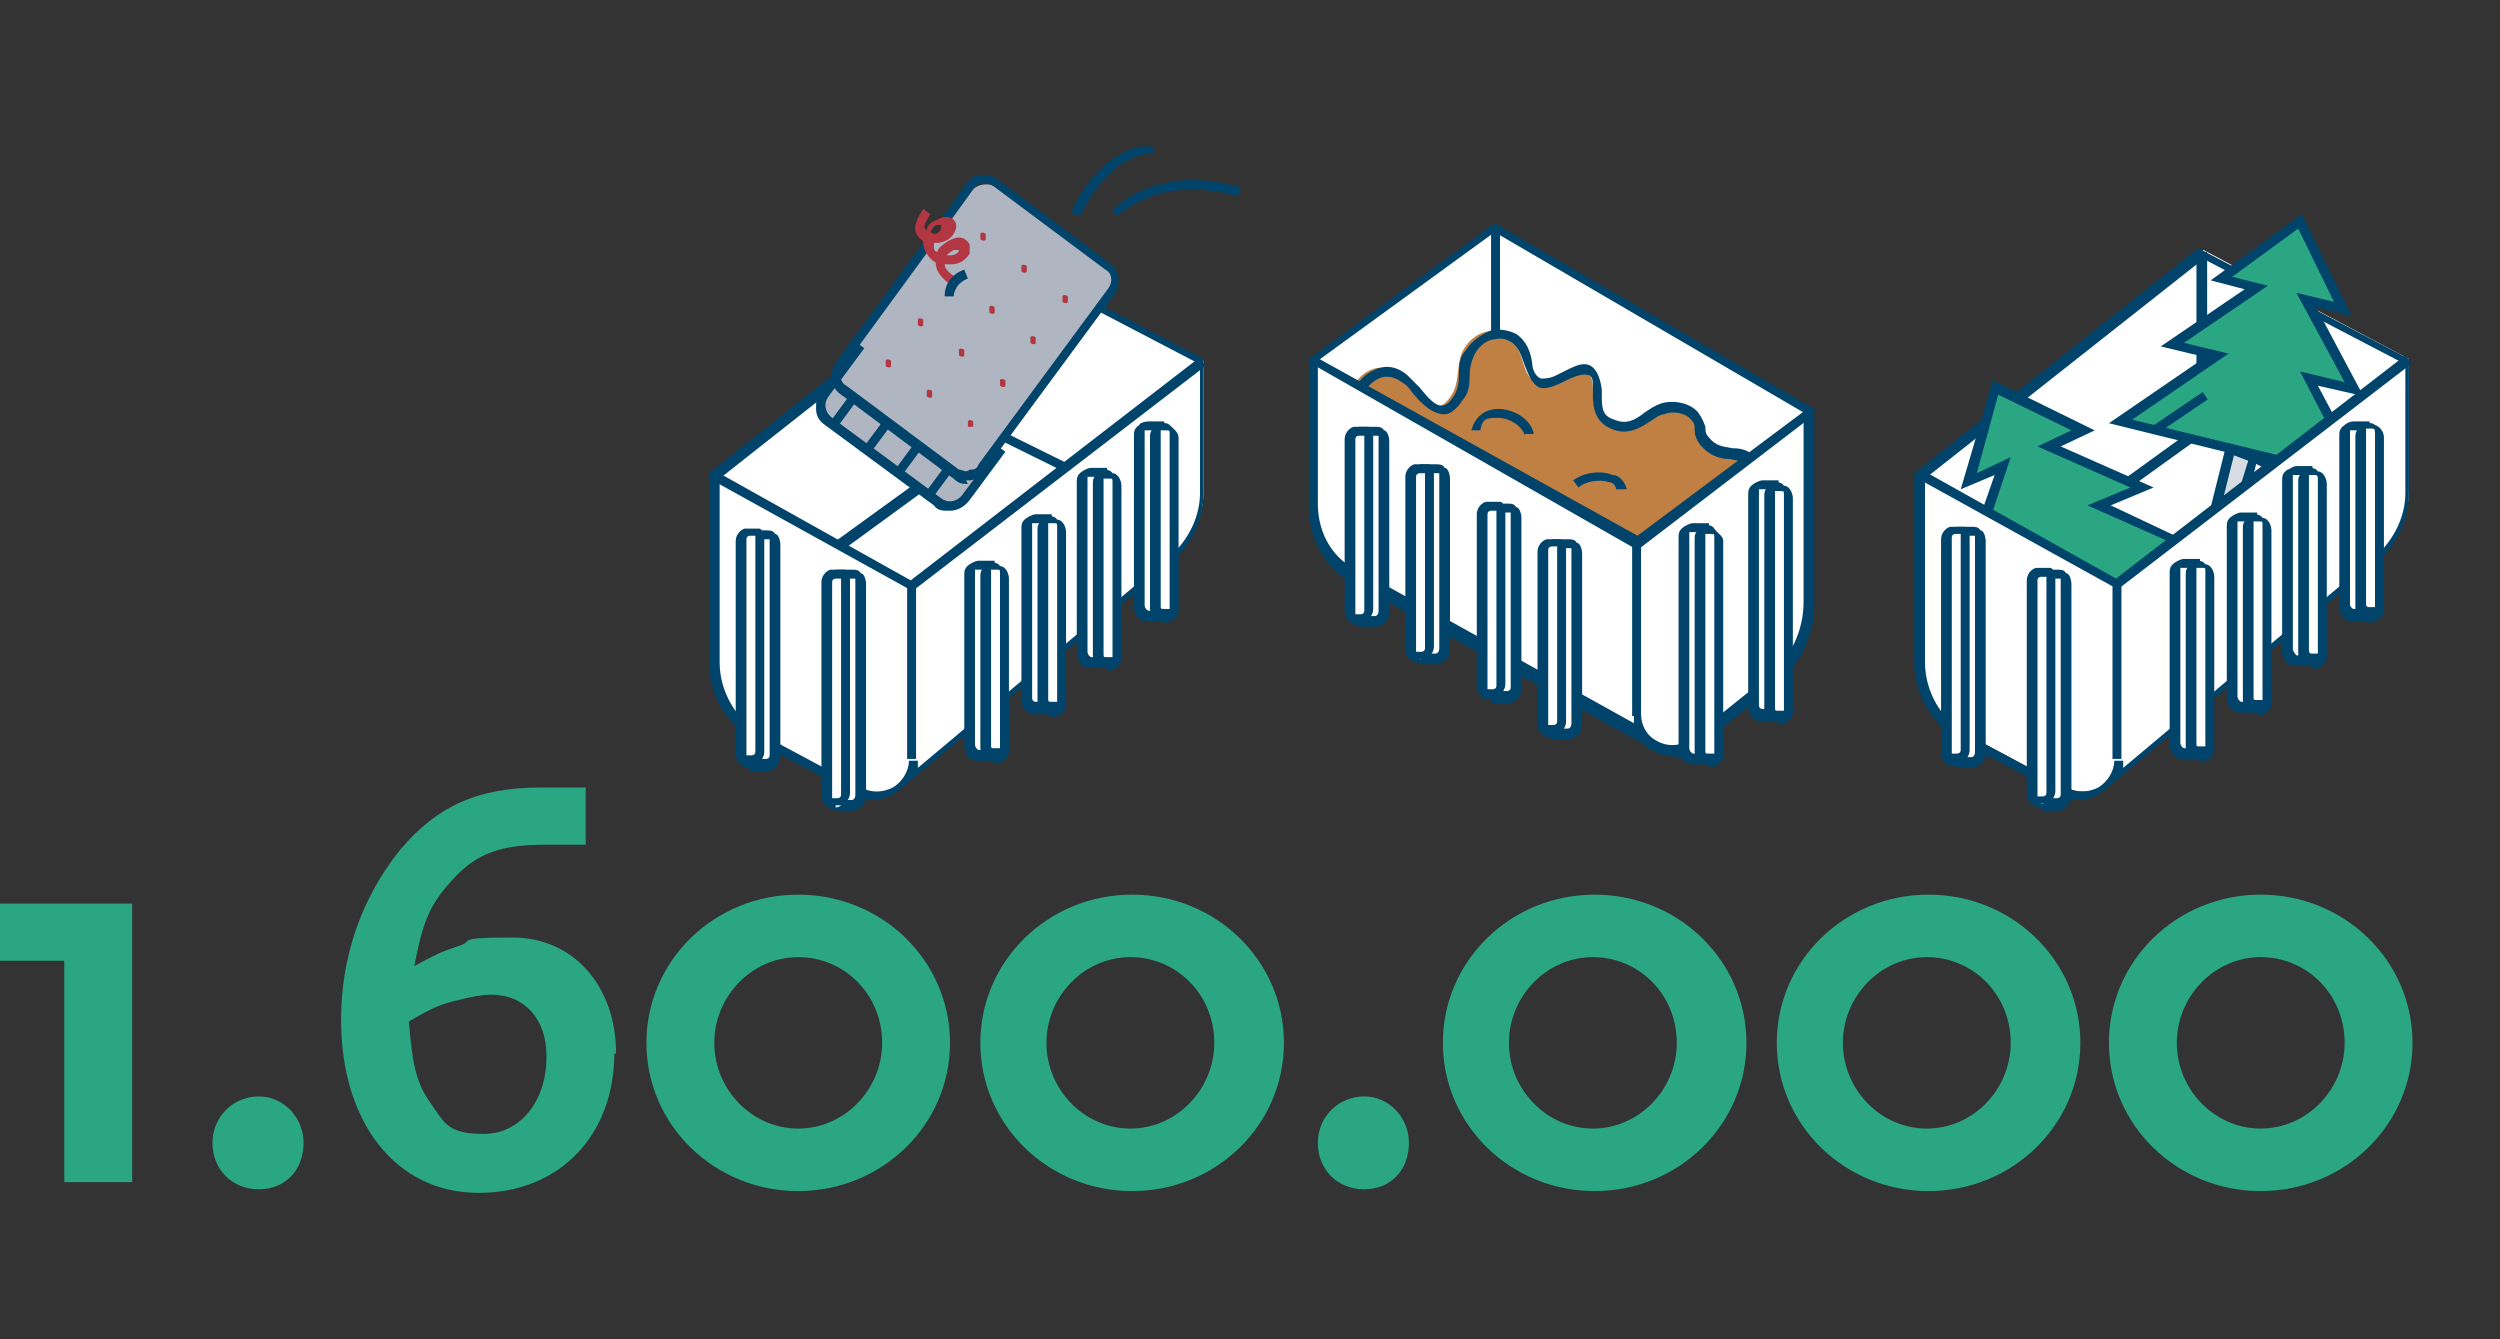 <?xml version="1.0" encoding="UTF-8"?>
<svg xmlns="http://www.w3.org/2000/svg" xmlns:xlink="http://www.w3.org/1999/xlink" id="Laag_1" data-name="Laag 1" version="1.1" viewBox="0 0 140 75">
  <rect x="0" y="0" width="140" height="75" fill="#333333" stroke="none"/>
  <defs>
    <style>
      .cls-1 {
        clip-path: url(#clippath);
      }

      .cls-2 {
        fill: none;
      }

      .cls-2, .cls-3, .cls-4, .cls-5, .cls-6, .cls-7, .cls-8, .cls-9 {
        stroke-width: 0px;
      }

      .cls-10 {
        clip-path: url(#clippath-1);
      }

      .cls-11 {
        clip-path: url(#clippath-4);
      }

      .cls-12 {
        clip-path: url(#clippath-3);
      }

      .cls-13 {
        clip-path: url(#clippath-2);
      }

      .cls-14 {
        clip-path: url(#clippath-7);
      }

      .cls-15 {
        clip-path: url(#clippath-8);
      }

      .cls-16 {
        clip-path: url(#clippath-6);
      }

      .cls-17 {
        clip-path: url(#clippath-5);
      }

      .cls-18 {
        clip-path: url(#clippath-9);
      }

      .cls-19 {
        clip-path: url(#clippath-10);
      }

      .cls-3 {
        fill: #2aa782;
      }

      .cls-4 {
        fill: #b33643;
      }

      .cls-5 {
        fill: #00446c;
      }

      .cls-6 {
        fill: #d6dce1;
      }

      .cls-7 {
        fill: #afb6c1;
      }

      .cls-8 {
        fill: #fff;
      }

      .cls-9 {
        fill: #c08043;
      }
    </style>
    <clipPath id="clippath">
      <rect class="cls-2" y="8.2" width="140" height="58.7"></rect>
    </clipPath>
    <clipPath id="clippath-1">
      <rect class="cls-2" y="8.2" width="140" height="58.7"></rect>
    </clipPath>
    <clipPath id="clippath-2">
      <polygon class="cls-2" points="121.2 12.5 105.2 25 108.9 27.5 118.3 32.7 133.1 21.2 140 21.2 129 10.8 121.2 12.5"></polygon>
    </clipPath>
    <clipPath id="clippath-3">
      <rect class="cls-2" y="8.2" width="140" height="58.7"></rect>
    </clipPath>
    <clipPath id="clippath-4">
      <rect class="cls-2" y="8.2" width="140" height="58.7"></rect>
    </clipPath>
    <clipPath id="clippath-5">
      <rect class="cls-2" y="8.2" width="140" height="58.7"></rect>
    </clipPath>
    <clipPath id="clippath-6">
      <rect class="cls-2" y="8.2" width="140" height="58.7"></rect>
    </clipPath>
    <clipPath id="clippath-7">
      <rect class="cls-2" y="8.2" width="140" height="58.7"></rect>
    </clipPath>
    <clipPath id="clippath-8">
      <rect class="cls-2" y="8.2" width="140" height="58.7"></rect>
    </clipPath>
    <clipPath id="clippath-9">
      <rect class="cls-2" y="8.2" width="140" height="58.7"></rect>
    </clipPath>
    <clipPath id="clippath-10">
      <polygon class="cls-2" points="78 13.2 73.6 20.3 91.7 30.5 102.5 22.5 104.4 19.5 89 10.2 78 13.2"></polygon>
    </clipPath>
  </defs>
  <g class="cls-1">
    <g>
      <path class="cls-3" d="M131.3,58.4c0,2.6-2.1,4.8-4.7,4.8s-4.7-2.2-4.7-4.8,2.1-4.8,4.7-4.8,4.7,2.1,4.7,4.8M135.1,58.4c0-4.6-3.8-8.3-8.5-8.3s-8.5,3.7-8.5,8.3,3.8,8.3,8.5,8.3,8.5-3.7,8.5-8.3M112.6,58.4c0,2.6-2.1,4.8-4.7,4.8s-4.7-2.2-4.7-4.8,2.1-4.8,4.7-4.8,4.7,2.1,4.7,4.8M116.5,58.4c0-4.6-3.8-8.3-8.5-8.3s-8.5,3.7-8.5,8.3,3.8,8.3,8.5,8.3,8.5-3.7,8.5-8.3M93.9,58.4c0,2.6-2.1,4.8-4.7,4.8s-4.7-2.2-4.7-4.8,2.1-4.8,4.7-4.8,4.7,2.1,4.7,4.8M97.8,58.4c0-4.6-3.8-8.3-8.5-8.3s-8.5,3.7-8.5,8.3,3.8,8.3,8.5,8.3,8.5-3.7,8.5-8.3M78.9,64c0-1.4-1.1-2.6-2.5-2.6s-2.6,1.1-2.6,2.6,1.1,2.6,2.6,2.6,2.5-1.1,2.5-2.6M68,58.4c0,2.6-2.1,4.8-4.7,4.8s-4.7-2.2-4.7-4.8,2.1-4.8,4.7-4.8,4.7,2.1,4.7,4.8M71.9,58.4c0-4.6-3.8-8.3-8.5-8.3s-8.5,3.7-8.5,8.3,3.8,8.3,8.5,8.3,8.5-3.7,8.5-8.3M49.4,58.4c0,2.6-2.1,4.8-4.7,4.8s-4.7-2.2-4.7-4.8,2.1-4.8,4.7-4.8,4.7,2.1,4.7,4.8M53.2,58.4c0-4.6-3.8-8.3-8.5-8.3s-8.5,3.7-8.5,8.3,3.8,8.3,8.5,8.3,8.5-3.7,8.5-8.3M30.6,59.2c0,2.5-1.5,4.3-3.5,4.3s-2.2-.6-2.9-1.6c-.8-1.1-1.1-2-1.3-4.7,1.2-.7,1.8-1,2.8-1.2.7-.2,1.4-.3,1.8-.3,1.9,0,3.1,1.4,3.1,3.4M34.5,59c0-3.8-2.4-6.5-5.8-6.5s-2,.2-3.1.5c-.9.3-1.3.5-2.4,1.1.5-2.6.9-3.5,2.2-4.9,1.3-1.4,2.6-1.9,5.2-1.9s1.3,0,2.2,0v-3.2c-1.3,0-1.9,0-2.5,0-3.5,0-5.8,1-7.9,3.5-2.1,2.6-3.3,5.9-3.3,9.5,0,5.8,3.1,9.7,7.7,9.7s7.6-3.3,7.6-7.8M17,64c0-1.4-1.1-2.6-2.5-2.6s-2.6,1.1-2.6,2.6,1.1,2.6,2.6,2.6,2.5-1.1,2.5-2.6M7.4,66.2v-15.6H0v3.2h3.6v12.4h3.8Z"></path>
      <path class="cls-8" d="M118,43.8l15.3-12.8c1-.9,1.6-2.2,1.6-3.6v-7.3l-11.5-6.1-15.8,12.4v10.5c0,1.7.9,3.4,2.5,4.2l5.6,3c1.4.7,3-.3,3-1.8"></path>
      <path class="cls-5" d="M107.8,26.8v10.3c0,1.6.9,3.2,2.3,4l5.6,3c.6.3,1.2.3,1.8,0,.5-.3.9-.9.9-1.5h.5v.4l14.3-12c.9-.9,1.5-2.1,1.5-3.4v-7.2l-11.3-5.9s-15.6,12.3-15.6,12.3ZM116.5,44.8c-.4,0-.7,0-1.1-.3l-5.6-3c-1.6-.9-2.6-2.6-2.6-4.4v-10.6h0l15.9-12.6,11.8,6.2v7.5c0,1.4-.6,2.8-1.7,3.8l-15.3,12.8c0,0-.3.2-.4.3-.4.2-.8.3-1.2.3"></path>
    </g>
  </g>
  <rect class="cls-5" x="118.3" y="32.8" width=".5" height="9.7"></rect>
  <g class="cls-10">
    <g>
      <path class="cls-8" d="M123.2,42.2h-1c-.2,0-.4-.2-.4-.5v-9.6c0,0,0-.3.2-.4,0,0,.2,0,.3,0h.9"></path>
      <path class="cls-5" d="M123.2,42.5h-1c-.4,0-.7-.4-.7-.8v-9.6c0-.2,0-.4.3-.6,0,0,.3-.2.5-.2h.9v.5h-1.1v9.8c0,0,0,.2.2.3h.9v.5h0Z"></path>
      <path class="cls-8" d="M122.7,32.1v9.6c0,.4.5.7.9.4,0,0,.2-.2.2-.4v-9.6c0-.4-.5-.7-.9-.4,0,0-.2.2-.2.4"></path>
      <path class="cls-5" d="M123.2,31.8h-.2v9.8c0,.2,0,.2.2.2h.3v-9.8c0-.2,0-.2-.2-.2h0M123.2,42.5h-.3c-.3,0-.5-.4-.5-.7v-9.6c0-.2,0-.4.3-.6.2-.2.6-.3.8,0,.3,0,.5.4.5.7v9.6c0,.2,0,.4-.3.6,0,0-.3.2-.5.2"></path>
      <path class="cls-8" d="M109.5,42.6h1c.2,0,.4-.2.4-.5v-11.9c0,0,0-.3-.2-.4,0,0-.2,0-.3,0h-.9"></path>
      <path class="cls-5" d="M109.5,42.9v-.5h.9c0,0,.2,0,.2-.3v-12.1h-1.1v-.5h.9c.2,0,.4,0,.5.2.2,0,.3.4.3.6v11.9c0,.4-.3.7-.7.8h-1Z"></path>
      <path class="cls-8" d="M110,30.2v11.9c0,.4-.5.7-.9.4,0,0-.2-.2-.2-.4v-11.9c0-.4.5-.7.9-.4,0,0,.2.2.2.4"></path>
      <path class="cls-5" d="M109.5,29.9h0s-.2,0-.2.2v12.1c0,0,.2,0,.3,0,0,0,.2,0,.2-.2v-12.1h-.2M109.5,42.9c-.2,0-.4,0-.5-.2-.2,0-.3-.4-.3-.6v-11.9c0-.3.2-.6.5-.7.3,0,.6,0,.8,0,.2,0,.3.4.3.6v11.9c0,.3-.2.6-.5.7h-.3"></path>
      <path class="cls-8" d="M114.3,45h1c.2,0,.4-.2.4-.5v-11.9c0,0,0-.3-.2-.4,0,0-.2,0-.3,0h-.9"></path>
      <path class="cls-5" d="M114.3,45.2v-.5h.9c0,0,.2,0,.2-.2v-12.1h-1.1v-.5h.9c.2,0,.4,0,.5.2.2,0,.3.4.3.6v11.9c0,.4-.3.7-.7.8h-1v-.2Z"></path>
      <path class="cls-8" d="M114.8,32.6v11.9c0,.4-.5.7-.9.4,0,0-.2-.2-.2-.4v-11.9c0-.4.5-.7.9-.4,0,0,.2.2.2.4"></path>
      <path class="cls-5" d="M114.3,32.3h0s-.2,0-.2.2v12.1c0,0,.2,0,.3,0,0,0,.2,0,.2-.2v-12.1h-.2M114.3,45.2c-.2,0-.4,0-.5-.2-.2,0-.3-.4-.3-.6v-11.9c0-.3.2-.6.5-.7.3,0,.6,0,.8,0,.2,0,.3.4.3.6v11.9c0,.3-.2.6-.5.7h-.3"></path>
      <path class="cls-8" d="M126.4,39.6h-1c-.2,0-.4-.2-.4-.5v-9.6c0,0,0-.3.2-.4,0,0,.2,0,.3,0h.9"></path>
      <path class="cls-5" d="M126.4,39.9h-1c-.4,0-.7-.4-.7-.8v-9.6c0-.2,0-.4.3-.6,0,0,.3-.2.5-.2h.9v.5h-1.1v9.8c0,0,0,.2.2.3h.9v.5h0Z"></path>
      <path class="cls-8" d="M125.9,29.5v9.6c0,.4.5.7.9.4,0,0,.2-.2.2-.4v-9.6c0-.4-.5-.7-.9-.4,0,0-.2.2-.2.4"></path>
      <path class="cls-5" d="M126.4,29.2h-.2v9.8c0,.2,0,.2.2.2h.3v-9.8c0-.2,0-.2-.2-.2h0M126.4,39.9h-.3c-.3,0-.5-.4-.5-.7v-9.6c0-.2,0-.4.3-.6.2-.2.6-.3.8,0,.3,0,.5.4.5.7v9.6c0,.2,0,.4-.3.6,0,0-.3.2-.5.2"></path>
      <path class="cls-8" d="M129.5,37h-1c-.2,0-.4-.2-.4-.5v-9.6c0,0,0-.3.2-.4.1,0,.2,0,.3,0h.9"></path>
      <path class="cls-5" d="M129.5,37.3h-1c-.4,0-.7-.4-.7-.8v-9.6c0-.2,0-.4.3-.6.1,0,.3-.2.5-.2h.9v.5h-1.1v9.8c0,0,.1.2.2.3h.9v.5h0Z"></path>
      <path class="cls-8" d="M129,26.9v9.6c0,.4.5.7.9.4.1,0,.2-.2.2-.4v-9.6c0-.4-.5-.7-.9-.4-.1,0-.2.2-.2.4"></path>
      <path class="cls-5" d="M129.5,26.6h-.2v9.8c0,.2.1.2.2.2h.3v-9.8c0-.2-.1-.2-.2-.2h-.1M129.5,37.3h-.3c-.3,0-.5-.4-.5-.7v-9.6c0-.2,0-.4.3-.6.2-.2.6-.3.8,0,.3,0,.5.4.5.7v9.6c0,.2,0,.4-.3.6-.1,0-.3.2-.5.2"></path>
      <path class="cls-8" d="M132.7,34.4h-1c-.2,0-.4-.2-.4-.5v-9.6c0,0,0-.3.2-.4.1,0,.2-.1.3-.1h.9"></path>
      <path class="cls-5" d="M132.7,34.8h-1c-.4,0-.7-.4-.7-.8v-9.6c0-.2,0-.4.3-.6.1-.1.3-.2.5-.2h.9v.5h-1.1v9.8c0,0,.1.2.2.2h.9v.7Z"></path>
      <path class="cls-8" d="M132.2,24.3v9.6c0,.4.5.7.9.4.1,0,.2-.2.2-.4v-9.6c0-.4-.5-.7-.9-.4-.1,0-.2.2-.2.4"></path>
      <path class="cls-5" d="M132.7,24h-.2v9.8c0,.2.1.2.2.2h.3v-9.8c0-.2-.1-.2-.2-.2h-.1M132.7,34.8h-.3c-.3,0-.5-.4-.5-.7v-9.6c0-.2,0-.4.3-.6.2-.2.6-.3.8-.1.3.1.5.4.5.7v9.6c0,.2,0,.4-.3.6-.1,0-.3.2-.5.2"></path>
    </g>
  </g>
  <polygon class="cls-5" points="114.7 30.6 114.3 30.2 123 23.9 123 14.1 123.6 14.1 123.6 24.2 114.7 30.6"></polygon>
  <rect class="cls-5" x="125" y="23" width=".5" height="4.4" transform="translate(47.2 126.3) rotate(-63.7)"></rect>
  <polygon class="cls-3" points="110.2 27 112.1 26.1 111.3 28.8 118.3 32.8 121.6 30.2 117.6 28.3 120 27.3 114.8 25 116.7 24.1 111.7 21.7 110.2 27"></polygon>
  <g class="cls-13">
    <polygon class="cls-5" points="112.6 36 112.1 35.8 113.2 32.5 113.7 32.8 112.6 36"></polygon>
  </g>
  <polygon class="cls-5" points="109.8 27.4 111.7 26.6 111 28.6 111.5 28.9 112.6 25.6 110.7 26.5 111.9 22.1 116 24.1 114.1 25 119.3 27.3 116.9 28.3 121.4 30.3 121.8 30 118.2 28.3 120.6 27.3 115.4 25 117.3 24.1 111.6 21.3 109.8 27.4"></polygon>
  <polygon class="cls-3" points="124.4 15.6 126.4 16.1 121.7 19.3 124.2 19.9 118.7 23.6 127.3 25.8 130.4 23.3 129.3 21.2 131.9 21.8 129.2 16.8 131.2 17.3 128.8 12.4 124.4 15.6"></polygon>
  <rect class="cls-5" x="120.3" y="22.9" width="3.5" height=".5" transform="translate(8 72.4) rotate(-34.1)"></rect>
  <polygon class="cls-6" points="124.2 28.2 125.9 26.8 126.2 25.5 124.9 25.1 124.2 28.2"></polygon>
  <polygon class="cls-5" points="123.8 28.4 124.5 27.9 125.1 25.5 125.9 25.8 125.5 27.1 126.2 26.6 126.5 25.3 124.7 24.8 123.8 28.4"></polygon>
  <polygon class="cls-5" points="123.8 15.7 125.7 16.2 121 19.4 123.5 20 118.1 23.7 127 25.9 127.6 25.5 119.4 23.5 124.8 19.8 122.3 19.2 127 16 125 15.5 128.7 12.8 130.7 16.9 128.6 16.4 131.3 21.4 128.8 20.8 130.2 23.5 130.6 23.1 129.8 21.6 132 22.1 132.2 21.9 129.7 17.2 131.7 17.7 128.9 12 123.8 15.7"></polygon>
  <polygon class="cls-5" points="118.6 33 107.4 26.8 107.6 26.3 118.5 32.4 134.7 19.9 135 20.4 118.6 33"></polygon>
  <g class="cls-12">
    <path class="cls-8" d="M50.5,43.9l15.3-12.8c1-.9,1.6-2.2,1.6-3.6v-7.3l-11.5-6.1-15.8,12.4v10.5c0,1.7.9,3.4,2.5,4.2l5.6,3c1.4.7,3-.3,3-1.8"></path>
  </g>
  <polygon class="cls-5" points="51.1 33.1 39.9 26.9 40.1 26.4 51 32.5 67.2 20 67.5 20.5 51.1 33.1"></polygon>
  <g class="cls-11">
    <path class="cls-5" d="M40.3,26.8v10.3c0,1.6.9,3.2,2.3,4l5.6,3c.6.3,1.2.3,1.8,0,.5-.3.9-.9.9-1.5h.5v.4l14.3-12c.9-.9,1.5-2.1,1.5-3.4v-7.2l-11.3-5.9s-15.6,12.3-15.6,12.3ZM49,44.8c-.4,0-.7,0-1.1-.3l-5.6-3c-1.6-.9-2.6-2.6-2.6-4.4v-10.6h0l15.9-12.6,11.8,6.2v7.5c0,1.4-.6,2.8-1.7,3.8l-15.3,12.8c0,0-.3.2-.4.3-.4.2-.8.3-1.2.3"></path>
  </g>
  <rect class="cls-5" x="50.8" y="32.8" width=".5" height="9.7"></rect>
  <g class="cls-17">
    <g>
      <path class="cls-8" d="M55.7,42.3h-1c-.2,0-.4-.2-.4-.5v-9.6c0,0,0-.3.2-.4,0,0,.2,0,.3,0h.9"></path>
      <path class="cls-5" d="M55.7,42.6h-1c-.4,0-.7-.4-.7-.8v-9.6c0-.2,0-.4.3-.6,0,0,.3-.2.5-.2h.9v.5h-1.1v9.8c0,0,0,.2.2.3h.9v.5h0Z"></path>
      <path class="cls-8" d="M55.2,32.2v9.6c0,.4.5.7.9.4,0,0,.2-.2.2-.4v-9.6c0-.4-.5-.7-.9-.4,0,0-.2.2-.2.4"></path>
      <path class="cls-5" d="M55.7,31.9h-.2v9.8c0,.2,0,.2.2.2h.3v-9.8c0-.2,0-.2-.2-.2h0M55.7,42.6h-.3c-.3,0-.5-.4-.5-.7v-9.6c0-.2,0-.4.3-.6.2-.2.6-.3.8,0,.3,0,.5.4.5.7v9.6c0,.2,0,.4-.3.6,0,0-.3.2-.5.2"></path>
      <path class="cls-8" d="M42,42.8h1c.2,0,.4-.2.4-.5v-11.9c0,0,0-.3-.2-.4,0,0-.2,0-.3,0h-.9"></path>
      <path class="cls-5" d="M42,43v-.5h.9c0,0,.2,0,.2-.2v-12.1h-1.1v-.5h.9c.2,0,.4,0,.5.2.2,0,.3.4.3.6v11.9c0,.4-.3.7-.7.8h-1v-.2Z"></path>
      <path class="cls-8" d="M42.5,30.3v11.9c0,.4-.5.7-.9.4,0,0-.2-.2-.2-.4v-11.9c0-.4.5-.7.9-.4,0,0,.2.2.2.4"></path>
      <path class="cls-5" d="M42,30h0s-.2,0-.2.2v12.1c0,0,.2,0,.3,0,0,0,.2,0,.2-.2v-12.1h-.2M42,43c-.2,0-.4,0-.5-.2-.2,0-.3-.4-.3-.6v-11.9c0-.3.2-.6.5-.7.3,0,.6,0,.8,0s.3.4.3.6v11.9c0,.3-.2.6-.5.7h-.3"></path>
      <path class="cls-8" d="M46.8,45.1h1c.2,0,.4-.2.4-.5v-11.9c0,0,0-.3-.2-.4,0,0-.2,0-.3,0h-.9"></path>
      <path class="cls-5" d="M46.8,45.3v-.5h.9c0,0,.2,0,.2-.3v-12.1h-1.1v-.5h.9c.2,0,.4,0,.5.2.2,0,.3.4.3.6v11.9c0,.4-.3.7-.7.8h-1Z"></path>
      <path class="cls-8" d="M47.3,32.8v11.9c0,.4-.5.7-.9.4,0,0-.2-.2-.2-.4v-11.9c0-.4.5-.7.9-.4,0,0,.2.2.2.4"></path>
      <path class="cls-5" d="M46.8,32.4h0s-.2,0-.2.2v12.1c0,0,.2,0,.3,0,0,0,.2,0,.2-.2v-12.1h-.2M46.8,45.3c-.2,0-.4,0-.5-.2-.2,0-.3-.4-.3-.6v-11.9c0-.3.2-.6.5-.7.3,0,.6,0,.8,0s.3.4.3.6v11.9c0,.3-.2.6-.5.7h-.3"></path>
      <path class="cls-8" d="M58.9,39.8h-1c-.2,0-.4-.2-.4-.5v-9.6c0,0,0-.3.2-.4,0,0,.2,0,.3,0h.9"></path>
      <path class="cls-5" d="M58.9,40h-1c-.4,0-.7-.4-.7-.8v-9.6c0-.2,0-.4.3-.6,0,0,.3-.2.5-.2h.9v.5h-1.1v9.8c0,0,0,.2.2.2h.9v.7Z"></path>
      <path class="cls-8" d="M58.4,29.6v9.6c0,.4.5.7.9.4,0,0,.2-.2.2-.4v-9.6c0-.4-.5-.7-.9-.4,0,0-.2.2-.2.4"></path>
      <path class="cls-5" d="M58.9,29.3h-.2v9.8c0,.2,0,.2.2.2h.3v-9.8c0-.2,0-.2-.2-.2h0M58.9,40h-.3c-.3,0-.5-.4-.5-.7v-9.6c0-.2,0-.4.3-.6.2-.2.6-.3.8,0,.3,0,.5.4.5.7v9.6c0,.2,0,.4-.3.6,0,0-.3.2-.5.2"></path>
      <path class="cls-8" d="M62,37.1h-1c-.2,0-.4-.2-.4-.5v-9.6c0,0,0-.3.2-.4,0,0,.2,0,.3,0h.9"></path>
      <path class="cls-5" d="M62,37.4h-1c-.4,0-.7-.4-.7-.8v-9.6c0-.2,0-.4.3-.6,0,0,.3-.2.5-.2h.9v.5h-1.1v9.8c0,0,0,.2.2.3h.9v.5h0Z"></path>
      <path class="cls-8" d="M61.5,27v9.6c0,.4.5.7.9.4,0,0,.2-.2.2-.4v-9.6c0-.4-.5-.7-.9-.4,0,0-.2.2-.2.4"></path>
      <path class="cls-5" d="M62,26.8h-.2v9.8c0,.2,0,.2.2.2h.3v-9.8c0-.2,0-.2-.2-.2h0M62,37.4h-.3c-.3,0-.5-.4-.5-.7v-9.6c0-.2,0-.4.3-.6.2-.2.6-.3.8,0,.3,0,.5.4.5.7v9.6c0,.2,0,.4-.3.6,0,0-.3.2-.5.2"></path>
      <path class="cls-8" d="M65.2,34.5h-1c-.2,0-.4-.2-.4-.5v-9.6c0,0,0-.3.2-.4.1,0,.2,0,.3,0h.9"></path>
      <path class="cls-5" d="M65.2,34.8h-1c-.4,0-.7-.4-.7-.8v-9.6c0-.2,0-.4.3-.6,0-.1.3-.2.5-.2h.9v.5h-1.1v9.8c0,0,0,.2.2.3h.9v.5h0Z"></path>
      <path class="cls-8" d="M64.7,24.4v9.6c0,.4.5.7.9.4,0,0,.2-.2.2-.4v-9.6c0-.4-.5-.7-.9-.4,0,0-.2.2-.2.4"></path>
      <path class="cls-5" d="M65.2,24.1h-.2v9.8c0,.2,0,.2.2.2h.3v-9.8c0-.2,0-.2-.2-.2h0M65.2,34.8h-.3c-.3,0-.5-.4-.5-.7v-9.6c0-.2,0-.4.3-.6.2-.2.6-.3.8-.1s.5.4.5.7v9.6c0,.2,0,.4-.3.6,0,0-.3.2-.5.2"></path>
    </g>
  </g>
  <polygon class="cls-5" points="47.2 30.8 46.8 30.3 55.5 24 55.5 14.2 56.1 14.2 56.1 24.3 47.2 30.8"></polygon>
  <rect class="cls-5" x="57.5" y="23" width=".5" height="4.4" transform="translate(9.5 65.8) rotate(-63.7)"></rect>
  <g class="cls-16">
    <g>
      <path class="cls-7" d="M55.9,25.2l-2,2.7c-.4.5-1.1.6-1.6.2l-6.1-4.5c-.5-.4-.6-1.1-.2-1.6l2-2.7"></path>
      <path class="cls-7" d="M53.1,12.5l1.3-1.8c.3-.4,1-.5,1.4-.2l6.3,4.7c.4.3.5,1,.2,1.4l-7.3,9.9c-.3.4-1,.5-1.4.2l-6.3-4.7c-.4-.3-.5-1-.2-1.4l4.9-6.7"></path>
      <path class="cls-5" d="M54.2,27.1c-.3,0-.5,0-.8-.3l-6.3-4.7c-.6-.4-.7-1.2-.3-1.8l4.9-6.7.4.3-4.9,6.7c-.2.3-.2.8.2,1l6.3,4.7c.2,0,.4.2.6,0,.2,0,.4,0,.5-.3l7.3-9.9c.2-.3.2-.8-.2-1l-6.3-4.7c-.2-.1-.4-.2-.6-.1-.2,0-.4.1-.5.3l-1.3,1.8-.4-.3,1.3-1.8c.2-.3.5-.5.8-.5s.7,0,.9.2l6.3,4.7c.6.4.7,1.2.3,1.8l-7.3,9.9c-.2.3-.5.5-.8.5h-.2"></path>
      <path class="cls-5" d="M53.1,28.6c-.3,0-.6,0-.8-.3l-6.1-4.5c-.3-.2-.5-.5-.5-.9s0-.7.3-1l2-2.7.4.3-2,2.7c-.3.4-.2.9.2,1.2l6.1,4.5c.4.3.9.2,1.2-.2l2-2.7.4.3-2,2.7c-.3.4-.7.6-1.1.6"></path>
    </g>
  </g>
  <rect class="cls-5" x="46.3" y="22.8" width="1.9" height=".5" transform="translate(.6 47.3) rotate(-53.5)"></rect>
  <rect class="cls-5" x="48.1" y="24.2" width="1.9" height=".5" transform="translate(.2 49.3) rotate(-53.4)"></rect>
  <rect class="cls-5" x="49.9" y="25.5" width="1.9" height=".5" transform="translate(-.1 51.3) rotate(-53.5)"></rect>
  <rect class="cls-5" x="51.5" y="26.9" width="1.9" height=".5" transform="translate(-.6 53.2) rotate(-53.5)"></rect>
  <g class="cls-14">
    <g>
      <path class="cls-4" d="M49.9,20.2c0,0,0,.2,0,.3,0,.1-.2.1-.3,0,0,0,0-.2,0-.3,0-.1.2-.1.3,0"></path>
      <path class="cls-4" d="M52.2,21.9c0,0,0,.2,0,.3,0,.1-.2.1-.3,0,0,0,0-.2,0-.3,0-.1.2-.1.3,0"></path>
      <path class="cls-4" d="M54.5,23.6c0,0,0,.2,0,.3,0,0-.2,0-.3,0,0,0,0-.2,0-.3,0-.1.2-.1.3,0"></path>
      <path class="cls-4" d="M51.7,17.9c0,0,0,.2,0,.3,0,.1-.2.1-.3,0,0,0,0-.2,0-.3,0-.1.2-.1.3,0"></path>
      <path class="cls-4" d="M54,19.6c0,0,0,.2,0,.3,0,.1-.2.1-.3,0,0,0,0-.2,0-.3,0-.1.2-.1.3,0"></path>
      <path class="cls-4" d="M56.3,21.3c0,0,0,.2,0,.3,0,.1-.2.1-.3,0,0,0,0-.2,0-.3,0-.1.2-.1.3,0"></path>
      <path class="cls-4" d="M55.7,17.2c0,0,0,.2,0,.3,0,.1-.2.1-.3,0,0,0,0-.2,0-.3,0-.1.2-.1.3,0"></path>
      <path class="cls-4" d="M58,18.9c0,0,0,.2,0,.3,0,.1-.2.1-.3,0,0,0,0-.2,0-.3,0-.1.2-.1.3,0"></path>
      <path class="cls-4" d="M55.2,13.1c0,0,0,.2,0,.3,0,.1-.2.1-.3,0,0,0,0-.2,0-.3,0-.1.2-.1.3,0"></path>
      <path class="cls-4" d="M57.5,14.9c0,0,0,.2,0,.3,0,.1-.2.1-.3,0,0,0,0-.2,0-.3,0-.1.2-.1.3,0"></path>
      <path class="cls-4" d="M59.8,16.6c0,0,0,.2,0,.3,0,.1-.2.1-.3,0,0,0,0-.2,0-.3,0-.1.2-.1.3,0"></path>
      <path class="cls-4" d="M52.3,13.1h0c.2,0,.3-.1.4-.3v-.2h-.2c-.2,0-.3.2-.4.4M53,14.3h.2c.2,0,.5-.1.5-.3h-.3c0,0-.3.2-.4.3M53.3,16c-.4-.3-.9-.7-.9-1.3h0c-.2-.1-.4-.3-.5-.5-.2-.3-.2-.5-.2-.7-.6-.4-.6-.9,0-1.8l.4.3c-.4.6-.4.8-.2.9,0-.3.3-.5.6-.6.3-.2.7-.2.9,0s.2.5,0,.8-.4.4-.8.5h-.3v.3s0,.2.2.2c0-.2.3-.4.6-.6.2-.1.4-.2.6-.2.3,0,.5.2.6.4v.5c-.2.3-.5.6-1,.6h-.4c0,.3.3.5.7.8,0,0-.3.4-.3.4Z"></path>
      <path class="cls-5" d="M53.4,16.6h-.5c0-1.2,1.1-1.5,1.1-1.5l.2.5v-.3.3s-.7.2-.8,1"></path>
      <path class="cls-5" d="M62.7,12.2l-.4-.4c0-.1,2.5-2.7,7.2-1.3l-.2.5c-4.4-1.3-6.7,1.1-6.7,1.1"></path>
      <path class="cls-5" d="M60.5,12.1l-.5-.2c0-.2,1.6-3.7,4.6-3.8v.5c-2.6,0-4.1,3.5-4.1,3.5"></path>
      <path class="cls-8" d="M91.7,40c0,1.5,1.6,2.5,3,1.8l4.6-3.7c1.3-1,2-2.6,2-4.3v-10.7l-17.6-10.2-10.2,7.4v8.2c0,1.4.6,2.6,1.6,3.6l17.1,9.5"></path>
      <path class="cls-5" d="M91.4,40h.5c0,.6.3,1.2.9,1.5.5.3,1.2.3,1.7,0l4.6-3.7c1.2-1,1.9-2.5,1.9-4.1v-10.6l-17.3-10.1-9.9,7.2v8c0,1.3.5,2.5,1.5,3.3l16.2,9c0-.2,0-.5,0-.7M93.7,42.3c-.4,0-.8,0-1.2-.3-.2,0-.3-.2-.4-.3l-17.1-9.5h0c-1.1-1-1.7-2.3-1.7-3.8v-8.3l10.4-7.6,17.9,10.4v10.9c0,1.8-.8,3.4-2.1,4.5l-4.7,3.8c-.3.2-.7.3-1.1.3"></path>
    </g>
  </g>
  <rect class="cls-5" x="91.4" y="30.4" width=".5" height="9.7"></rect>
  <g class="cls-15">
    <g>
      <path class="cls-8" d="M99.6,40.2h-1c-.2,0-.4-.2-.4-.5v-11.9c0,0,0-.3.2-.4,0,0,.2,0,.3,0h.9"></path>
      <path class="cls-5" d="M99.6,40.4h-1c-.4,0-.7-.4-.7-.8v-11.9c0-.2,0-.4.3-.6,0,0,.3-.2.5-.2h.9v.5h-1.1v12.1c0,0,0,.2.2.2h.9v.7Z"></path>
      <path class="cls-8" d="M99.1,27.8v11.9c0,.4.5.7.9.4,0,0,.2-.2.2-.4v-11.9c0-.4-.5-.7-.9-.4,0,0-.2.2-.2.4"></path>
      <path class="cls-5" d="M99.6,27.5h-.2v12.1c0,.2,0,.2.2.2h.3v-12.1c0-.2,0-.2-.2-.2h0M99.6,40.4h-.3c-.3,0-.5-.4-.5-.7v-11.9c0-.2,0-.4.3-.6.2-.2.6-.3.8,0,.3,0,.5.4.5.7v11.9c0,.2,0,.4-.3.6,0,0-.3.2-.5.2"></path>
      <path class="cls-8" d="M95.7,42.6h-1c-.2,0-.4-.2-.4-.5v-11.9c0,0,0-.3.2-.4,0,0,.2,0,.3,0h.9"></path>
      <path class="cls-5" d="M95.7,42.8h-1c-.4,0-.7-.4-.7-.8v-11.9c0-.2,0-.4.3-.6,0,0,.3-.2.5-.2h.9v.5h-1.1v12.1c0,0,0,.2.2.3h.9v.5h0Z"></path>
      <path class="cls-8" d="M95.2,30.2v11.9c0,.4.5.7.9.4,0,0,.2-.2.2-.4v-11.9c0-.4-.5-.7-.9-.4,0,0-.2.2-.2.4"></path>
      <path class="cls-5" d="M95.7,29.9h-.2v12.1c0,.2,0,.2.2.2h.3v-12.1c0-.2,0-.2-.2-.2h0M95.7,42.8h-.3c-.3,0-.5-.4-.5-.7v-11.9c0-.2,0-.4.3-.6.2-.2.6-.3.8,0s.5.4.5.7v11.9c0,.2,0,.4-.3.6,0,0-.3.2-.5.2"></path>
    </g>
  </g>
  <polygon class="cls-5" points="94 28.8 83.5 22.9 83.5 12.8 84 12.8 84 22.6 94.3 28.3 94 28.8"></polygon>
  <rect class="cls-5" x="81.2" y="23.4" width="2.9" height=".5" transform="translate(2.2 53.8) rotate(-36.5)"></rect>
  <g class="cls-18">
    <g>
      <path class="cls-8" d="M76.1,34.8h1c.2,0,.4-.2.4-.5v-9.6c0,0,0-.3-.2-.4,0,0-.2,0-.3,0h-.9"></path>
      <path class="cls-5" d="M76.1,35v-.5h.9c0,0,.2,0,.2-.3v-9.8h-1.1v-.5h.9c.2,0,.4,0,.5.2.2,0,.3.4.3.6v9.6c0,.4-.3.7-.7.8h-1Z"></path>
      <path class="cls-8" d="M76.6,24.6v9.6c0,.4-.5.7-.9.4,0,0-.2-.2-.2-.4v-9.6c0-.4.5-.7.9-.4,0,0,.2.2.2.4"></path>
      <path class="cls-5" d="M76.1,24.4h0s-.2,0-.2.2v9.8c0,0,.2,0,.3,0,0,0,.2,0,.2-.2v-9.8h-.2M76.1,35c-.2,0-.4,0-.5-.2-.2,0-.3-.4-.3-.6v-9.6c0-.3.2-.6.5-.7.3,0,.6,0,.8,0,.2,0,.3.4.3.6v9.6c0,.3-.2.6-.5.7h-.3"></path>
      <path class="cls-8" d="M79.5,36.9h1c.2,0,.4-.2.4-.5v-9.6c0,0,0-.3-.2-.4,0,0-.2,0-.3,0h-.9"></path>
      <path class="cls-5" d="M79.5,37.1v-.5h.9c0,0,.2,0,.2-.3v-9.8h-1.1v-.5h.9c.2,0,.4,0,.5.2.2,0,.3.4.3.6v9.6c0,.4-.3.7-.7.8h-1Z"></path>
      <path class="cls-8" d="M80,26.8v9.6c0,.4-.5.7-.9.4,0,0-.2-.2-.2-.4v-9.6c0-.4.5-.7.9-.4,0,0,.2.2.2.4"></path>
      <path class="cls-5" d="M79.5,26.5h0s-.2,0-.2.2v9.8c0,0,.2,0,.3,0,0,0,.2,0,.2-.2v-9.8h-.2M79.5,37.1c-.2,0-.4,0-.5-.2-.2,0-.3-.4-.3-.6v-9.6c0-.3.2-.6.5-.7.3,0,.6,0,.8,0,.2,0,.3.4.3.6v9.6c0,.3-.2.6-.5.7h-.3"></path>
      <path class="cls-8" d="M83.5,39h1c.2,0,.4-.2.4-.5v-9.6c0,0,0-.3-.2-.4,0,0-.2,0-.3,0h-.9"></path>
      <path class="cls-5" d="M83.5,39.2v-.5h.9c0,0,.2,0,.2-.2v-9.8h-1.1v-.5h.9c.2,0,.4,0,.5.2.2,0,.3.4.3.6v9.6c0,.4-.3.7-.7.8h-1v-.2Z"></path>
      <path class="cls-8" d="M84,28.8v9.6c0,.4-.5.7-.9.4,0,0-.2-.2-.2-.4v-9.6c0-.4.5-.7.9-.4,0,0,.2.2.2.4"></path>
      <path class="cls-5" d="M83.5,28.6h0s-.2,0-.2.2v9.8c0,0,.2,0,.3,0,0,0,.2,0,.2-.2v-9.8h-.2M83.5,39.2c-.2,0-.4,0-.5-.2-.2,0-.3-.4-.3-.6v-9.6c0-.3.2-.6.5-.7.3,0,.6,0,.8,0,.2,0,.3.4.3.6v9.6c0,.3-.2.6-.5.7h-.3"></path>
      <path class="cls-8" d="M86.9,41.1h1c.2,0,.4-.2.4-.5v-9.6c0,0,0-.3-.2-.4,0,0-.2,0-.3,0h-.9"></path>
      <path class="cls-5" d="M86.9,41.3v-.5h.9c0,0,.2,0,.2-.3v-9.8h-1.1v-.5h.9c.2,0,.4,0,.5.2.2,0,.3.4.3.6v9.6c0,.4-.3.7-.7.8h-1Z"></path>
      <path class="cls-8" d="M87.5,30.9v9.6c0,.4-.5.7-.9.4,0,0-.2-.2-.2-.4v-9.6c0-.4.5-.7.9-.4,0,0,.2.2.2.4"></path>
      <path class="cls-5" d="M86.9,30.6h0s-.2,0-.2.2v9.8c0,0,.2,0,.3,0,0,0,.2,0,.2-.2v-9.8h-.2M86.9,41.3c-.2,0-.4,0-.5-.2-.2,0-.3-.4-.3-.6v-9.6c0-.3.2-.6.5-.7.3,0,.6,0,.8,0,.2,0,.3.4.3.6v9.6c0,.3-.2.6-.5.7h-.3"></path>
    </g>
  </g>
  <g class="cls-19">
    <g>
      <path class="cls-9" d="M75.2,23.3c0-1.5,1.6-3.6,3.1-2.3.8.7,1.9,2.9,3,1.1.5-.8.2-1.8.7-2.6.5-.8,1.5-1.3,2.4-.7,1.3.8.5,3.3,2.6,2.3,1.2-.6,2.1-1.1,2.2.6,0,.8,0,1.5.9,1.9,1.2.5,1.9-.5,2.9-.9.6-.2,1.4,0,1.8.4s.2.9.6,1.4c1,1.3,2.5,0,3.1,2,1.1,3.8-1.9,6.6-5.6,6.8-3.2,0-7.2-1.4-9.9-3-2.1-1.2-4.9-2.3-6-4.7"></path>
      <path class="cls-5" d="M92.5,33.6c-3.3,0-7.3-1.6-9.7-3-.4-.2-.8-.4-1.2-.7-1.9-1-4-2.1-4.9-4.1l.5-.2c.8,1.8,2.8,2.9,4.7,3.9.4.2.8.4,1.2.7,2.5,1.4,6.5,3.1,9.8,3,2,0,3.7-.9,4.7-2.3.9-1.2,1.1-2.6.6-4.1-.3-.9-.7-1-1.4-1.1-.5,0-1.1-.2-1.6-.8-.2-.3-.3-.5-.3-.8s0-.4-.2-.6c-.3-.4-1.1-.5-1.5-.3-.3,0-.6.3-.8.4-.6.4-1.3.8-2.2.4-.9-.4-1-1.2-1-1.9v-.3c0-.5,0-.8-.3-.8-.3-.1-.8.1-1.4.4h0c-.6.3-1,.4-1.3.3-.4-.2-.6-.7-.8-1.2-.2-.5-.3-1-.7-1.3-.3-.2-.6-.3-1-.2-.4,0-.9.4-1.1.8s-.3.8-.3,1.2,0,1-.4,1.4c-.3.5-.7.8-1,.8-.7,0-1.3-.6-1.8-1.2-.2-.3-.4-.5-.6-.6-.4-.3-.9-.4-1.3-.2-.8.4-1.4,1.5-1.4,2.3h-.5c0-1.1.7-2.4,1.7-2.8.4-.2,1.1-.3,1.8.3.2.2.4.4.7.7.4.5.9,1.1,1.3,1,.2,0,.4-.2.6-.5s.3-.7.3-1.2,0-1,.4-1.4c.3-.5.9-.9,1.4-1.1.5-.1,1,0,1.4.2.6.4.8,1,.9,1.6,0,.4.2.8.5.9.2,0,.5,0,.9-.2h0c.8-.4,1.4-.8,1.9-.5.3.2.5.6.6,1.3v.3c0,.7,0,1.2.7,1.4.7.3,1.2,0,1.7-.4.3-.2.6-.4.9-.5.6-.2,1.6-.1,2.1.5.2.3.3.5.4.8,0,.2,0,.4.2.6.4.5.8.5,1.3.6.7,0,1.4.2,1.8,1.5.5,1.7.2,3.3-.7,4.6-1.1,1.5-3,2.4-5.1,2.5h-.4"></path>
      <path class="cls-5" d="M85.4,24.4c-.2-.6-.9-1-1.5-1s-.9,0-1,.7h-.5c.2-.8.8-1.2,1.5-1.2h0c.8,0,1.8.5,2,1.4h-.5Z"></path>
      <path class="cls-5" d="M90.5,27.4c0-.2-.2-.4-.4-.4-.6-.2-1.4,0-1.7.3l-.3-.4c.5-.4,1.5-.6,2.2-.3.4,0,.7.4.8.8h-.6Z"></path>
    </g>
  </g>
  <polygon class="cls-5" points="91.7 30.8 73.5 20.4 73.7 20 91.7 30 101.2 22.9 101.5 23.3 91.7 30.8"></polygon>
</svg>
